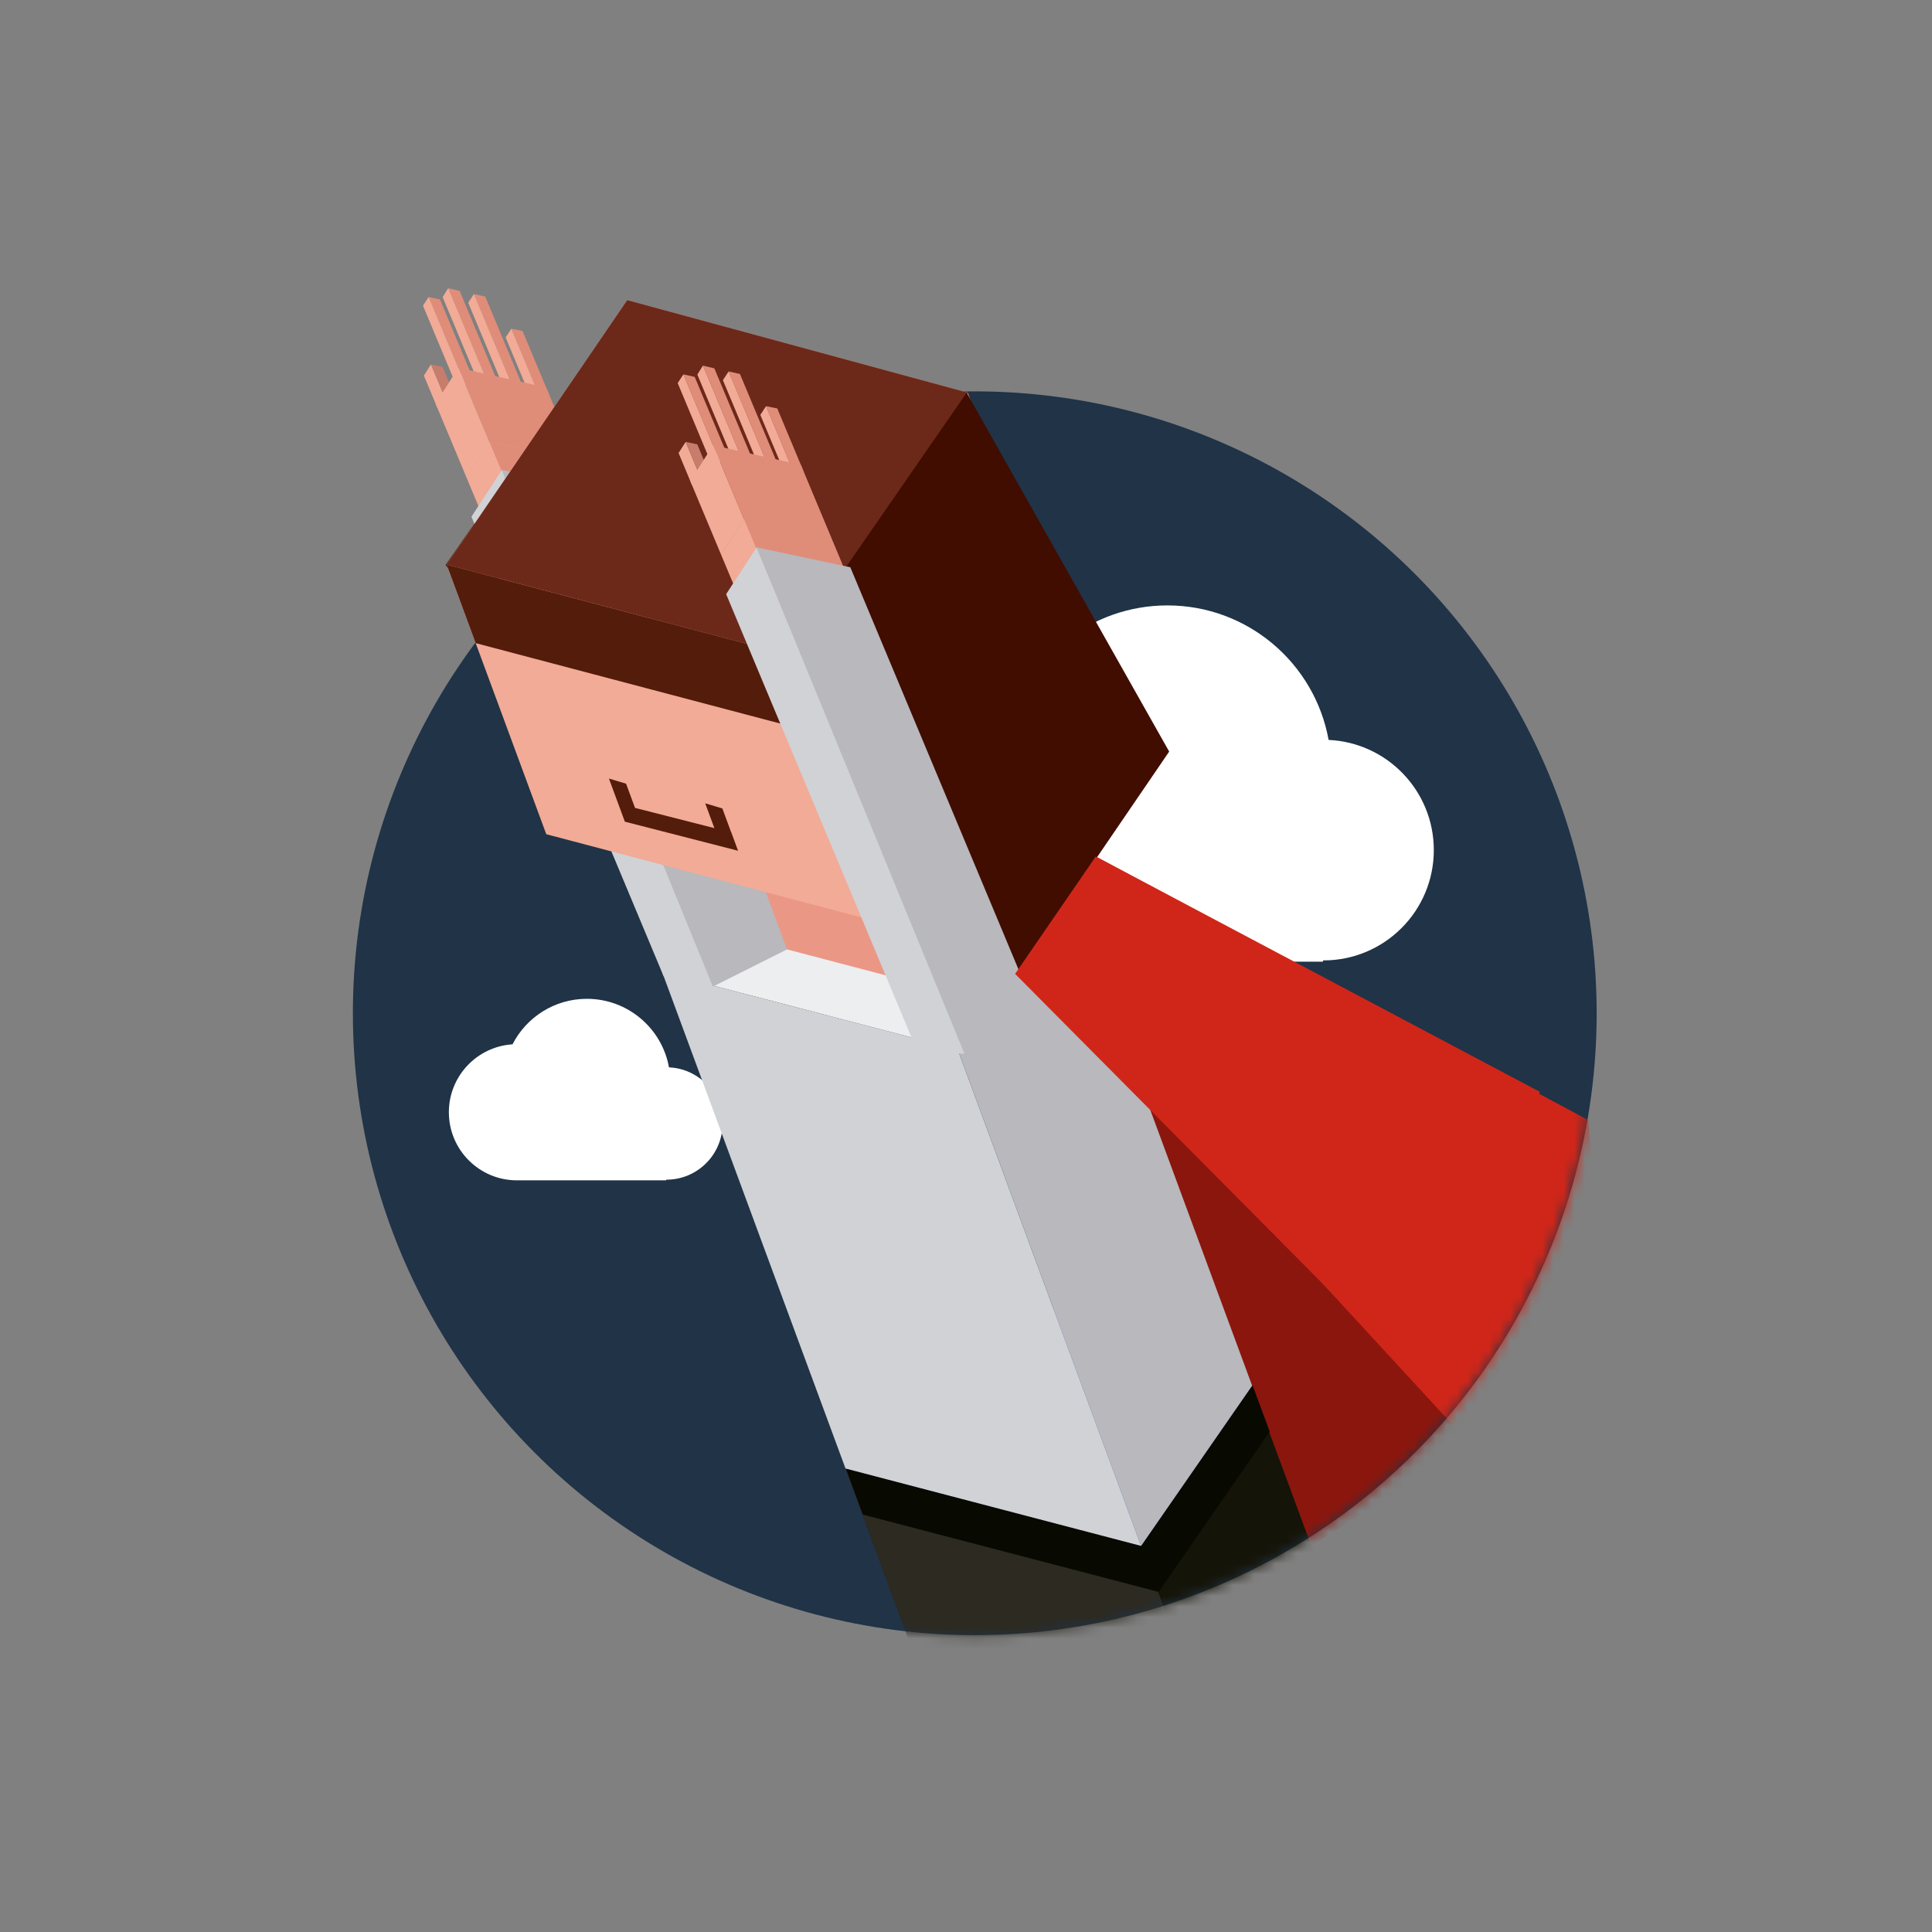 <svg fill="none" height="181" viewBox="0 0 181 181" width="181" xmlns="http://www.w3.org/2000/svg" xmlns:xlink="http://www.w3.org/1999/xlink"><rect x="0" y="0" width="181" height="181" fill="#808080" stroke="none"/><mask id="a" height="154" maskUnits="userSpaceOnUse" width="118" x="32" y="0"><path clip-rule="evenodd" d="m149.585.01h-117.384v94.655h.859c-0.0.087-.001.174-.001.262 0 32.177 26.085 58.262 58.262 58.262 32.178 0 58.263-26.085 58.263-58.262 0-.087-.001-.174-.001-.262h.001z" fill="#c4c4c4" fill-rule="evenodd"/></mask><ellipse cx="91.322" cy="94.928" fill="#203347" rx="58.262" ry="58.262"/><path clip-rule="evenodd" d="m106.073 90.095c-2.121 1.653-4.789 2.637-7.687 2.637-6.914 0-12.518-5.604-12.518-12.518 0-5.55 3.612-10.257 8.614-11.897 1.673-6.664 7.704-11.598 14.886-11.598 7.539 0 13.808 5.436 15.103 12.601 5.485.249 9.856 4.775 9.856 10.323 0 5.707-4.626 10.333-10.333 10.333-.014 0-.028 0-.042-0v.119z" fill="#fff" fill-rule="evenodd"/><path clip-rule="evenodd" d="m48.447 110.58c-.006 0-.011 0-.017 0-3.522 0-6.378-2.855-6.378-6.377 0-3.383 2.634-6.151 5.963-6.365 1.295-2.53 3.928-4.263 6.965-4.263 3.841 0 7.035 2.769 7.694 6.42 2.795.127 5.022 2.433 5.022 5.259 0 2.908-2.357 5.265-5.265 5.265-.007 0-.014 0-.022 0v.06z" fill="#fff" fill-rule="evenodd"/><g mask="url(#a)"><path d="m87.039 71.284 63.626 56.047-27.794 17.457-22.28-50.993z" fill="#8b160d"/><path d="m86.08 71.372 62.707 33.56 4.135 46.834-53.29-57.884z" fill="#d02619"/><path d="m75.378 102.841 2.723-5.288-23.384-63.308-12.968 18.684 26.912 38.206z" fill="#400d00"/><path d="m119.599 179.208-27.713-7.243-12.699-34.38 27.713 7.242z" fill="#2c2a21"/><path d="m119.598 179.208 10.405-15.015-12.699-34.38-10.405 15.015z" fill="#151408"/><path d="m91.415 119.98-12.227 17.605 27.713 7.242 10.404-15.014z" fill="#41559f"/><path d="m108.548 149.137-27.713-7.243-1.599-4.328 27.713 7.243z" fill="#080900"/><path d="m108.548 149.137 10.405-15.014-1.599-4.328-10.405 15.014z" fill="#080900"/><path d="m106.9 144.827-27.689-7.251-17.17-46.485 27.679 7.227z" fill="#d0d2d6"/><path d="m106.9 144.827 10.405-15.014-17.179-46.509-10.405 15.014z" fill="#b8b8bd"/><path d="m72.447 76.077-10.405 15.014 27.679 7.227 10.405-15.014z" fill="#edeef0"/><path d="m47.905 30.798 1.049.211 2.434 5.82-1.049-.211z" fill="#df8d79"/><path d="m47.905 30.798-.534.817 2.434 5.82.534-.817z" fill="#f2ab96"/><path d="m50.864 37.669.524-.841-1.049-.211-.534.817z" fill="#f5c0ae"/><path d="m44.398 27.546 1.059.235 3.56 8.513-1.059-.235z" fill="#df8d79"/><path d="m44.398 27.546-.534.817 3.57 8.537.524-.841z" fill="#f2ab96"/><path d="m48.493 37.135.524-.841-1.059-.235-.524.841z" fill="#f5c0ae"/><path d="m41.993 26.997 1.069.259 3.56 8.513-1.059-.235z" fill="#df8d79"/><path d="m41.993 26.997-.524.841 3.57 8.537.524-.841z" fill="#f2ab96"/><path d="m46.098 36.611.524-.841-1.059-.235-.524.841z" fill="#f5c0ae"/><path d="m40.161 27.82 1.059.235 2.997 7.167-1.059-.235z" fill="#df8d79"/><path d="m40.161 27.82-.534.817 3.007 7.191.524-.841z" fill="#f2ab96"/><path d="m43.694 36.063.524-.841-1.059-.235-.524.841z" fill="#f5c0ae"/><path d="m40.376 34.144-.666 1.042 1.247 2.982.666-1.042z" fill="#f2ab96"/><path d="m40.376 34.144 1.083.225 1.257 3.006-1.093-.249z" fill="#c77d6c"/><path d="m42.074 38.407-1.117-.239.666-1.042 1.093.249z" fill="#f3b39d"/><path d="m42.938 34.458 8.23 1.842 2.886 6.902-8.22-1.818z" fill="#df8d79"/><path d="m42.937 34.457-2.131 3.349 2.897 6.926 2.131-3.349z" fill="#f2ab96"/><path d="m51.933 46.575 2.121-3.373-8.22-1.818-2.131 3.349z" fill="#f5c0ae"/><path d="m45.824 41.359-2.121 3.373 19.17 45.837 2.121-3.373z" fill="#f2ab96"/><path d="m45.824 41.36 8.23 1.842 19.169 45.837-8.23-1.842z" fill="#df8d79"/><path d="m47.023 44.023-2.856 4.387 18.003 43.048 5.229 2.264z" fill="#d0d2d6"/><path d="m47.024 44.023 8.777 1.867 18.69 42.674-7.705 3.868z" fill="#b8b8bd"/><path d="m85.022 91.912-11.295-2.97-5.555-15.038 11.304 2.994z" fill="#eb9786"/><path d="m85.022 91.912 4.603-6.647-5.546-15.014-4.603 6.647z" fill="#d37c71"/><path d="m72.775 67.257-4.603 6.647 11.28 3.003 4.628-6.656z" fill="#eda192"/><path d="m82.985 86.551-31.808-8.398-9.33-25.259 31.808 8.398z" fill="#f2ab96"/><path d="m83.01 86.542 16.987-24.504-9.33-25.259-16.987 24.504z" fill="#df8d79"/><path d="m90.666 36.779-31.907-8.667-16.912 24.782 31.808 8.398z" fill="#f3b4a6"/><path d="m76.374 68.651-31.808-8.398-2.719-7.36 31.808 8.398z" fill="#541c0a"/><path d="m90.666 36.779-31.907-8.667-16.912 24.782 31.808 8.398z" fill="#6c291a"/><path d="m73.582 61.319 2.371 6.789 16.685 27.051 16.897-24.748-18.975-33.62z" fill="#400d00"/><path clip-rule="evenodd" d="m58.654 73.42.838 2.268 7.434 1.894-.858-2.322 1.606.478.829 2.245.009.002.634 1.717-10.606-2.723-.024-.065-1.468-3.974z" fill="#541c0a" fill-rule="evenodd"/><path d="m71.768 38.052 1.049.211 2.434 5.82-1.049-.211z" fill="#df8d79"/><path d="m71.767 38.052-.534.817 2.434 5.82.534-.817z" fill="#f2ab96"/><path d="m74.727 44.924.524-.841-1.049-.211-.534.817z" fill="#f5c0ae"/><path d="m68.261 34.8 1.059.235 3.56 8.513-1.059-.235z" fill="#df8d79"/><path d="m68.261 34.8-.534.817 3.57 8.537.524-.841z" fill="#f2ab96"/><path d="m72.356 44.389.524-.841-1.059-.235-.524.841z" fill="#f5c0ae"/><path d="m65.856 34.252 1.069.259 3.56 8.513-1.059-.235z" fill="#df8d79"/><path d="m65.856 34.252-.524.841 3.57 8.537.524-.841z" fill="#f2ab96"/><path d="m69.961 43.865.524-.841-1.059-.235-.524.841z" fill="#f5c0ae"/><path d="m64.024 35.075 1.059.235 2.997 7.167-1.059-.235z" fill="#df8d79"/><path d="m64.024 35.075-.534.817 3.007 7.191.524-.841z" fill="#f2ab96"/><path d="m67.556 43.317.524-.841-1.059-.235-.524.841z" fill="#f5c0ae"/><path d="m64.239 41.398-.666 1.042 1.247 2.982.666-1.042z" fill="#f2ab96"/><path d="m64.239 41.398 1.083.225 1.257 3.006-1.093-.249z" fill="#c77d6c"/><path d="m65.937 45.661-1.117-.239.666-1.042 1.093.249z" fill="#f3b39d"/><path d="m66.801 41.712 8.23 1.842 2.886 6.902-8.22-1.818z" fill="#df8d79"/><path d="m66.8 41.712-2.131 3.349 2.897 6.926 2.131-3.349z" fill="#f2ab96"/><path d="m75.796 53.829 2.121-3.373-8.22-1.818-2.131 3.349z" fill="#f5c0ae"/><path d="m69.686 48.614-2.121 3.373 19.17 45.837 2.121-3.373z" fill="#f2ab96"/><path d="m69.686 48.615 8.23 1.842 19.169 45.837-8.23-1.842z" fill="#df8d79"/><path d="m70.886 51.277-2.856 4.387 18.003 43.048h4.696z" fill="#d0d2d6"/><path d="m70.886 51.278 8.777 1.867 18.013 43.072-6.179 5.281z" fill="#b8b8bd"/></g><path d="m102.657 80.242 41.6 22.045-10.131 28.259-39.025-39.309z" fill="#d02619"/></svg>